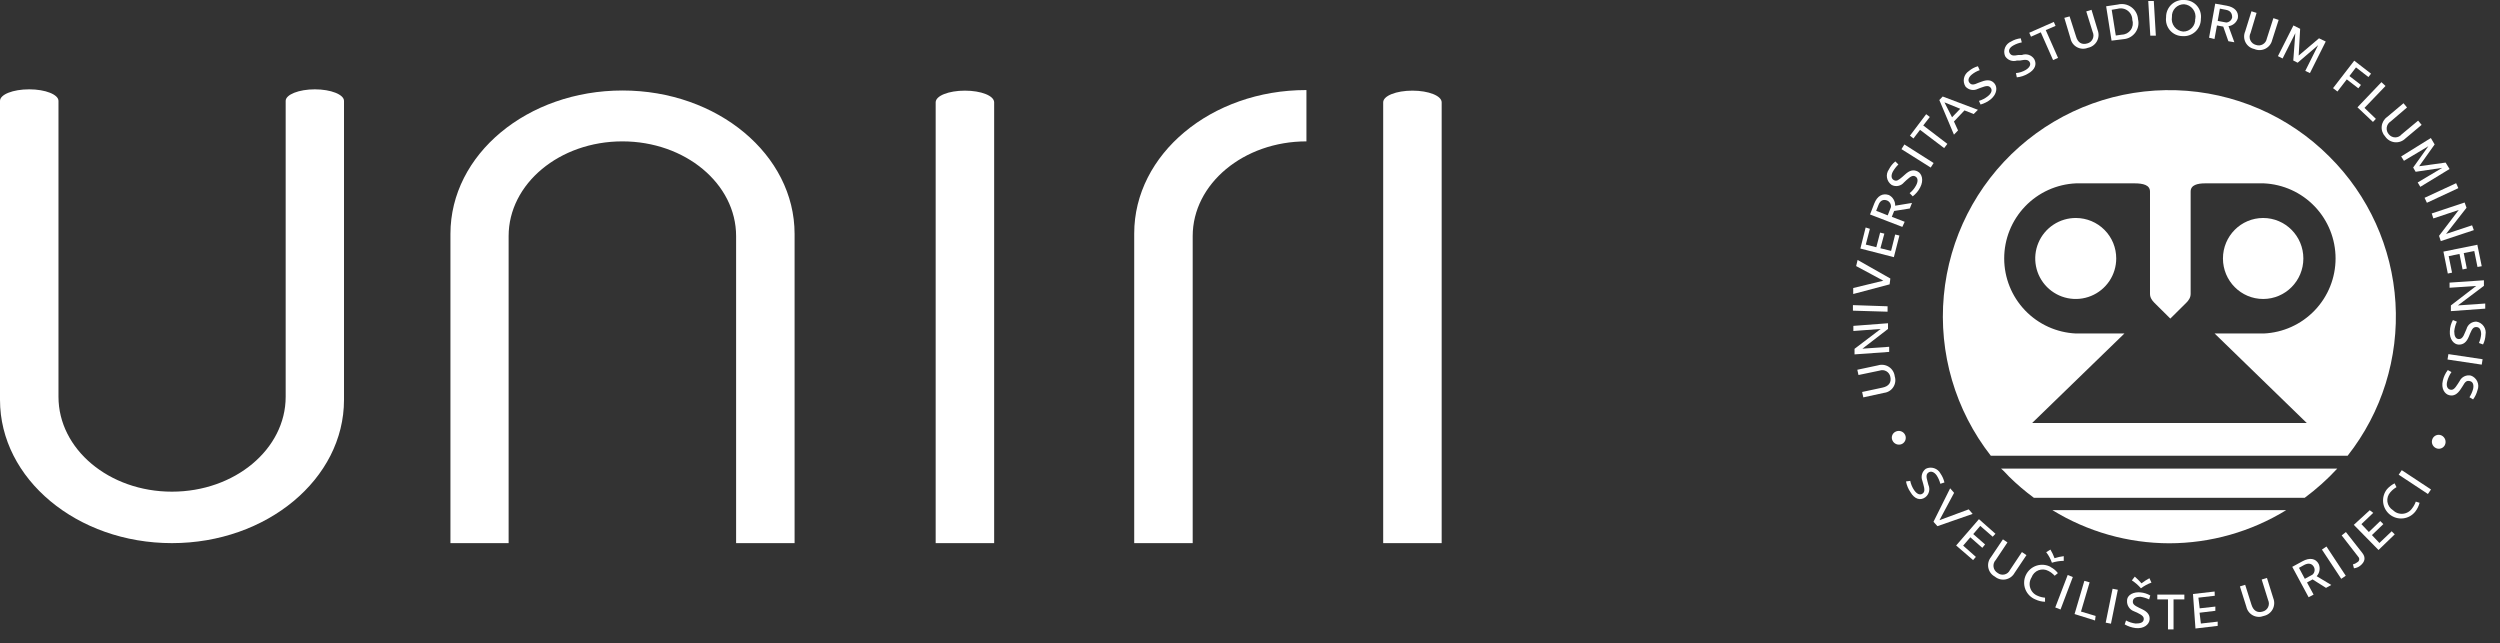 <svg width="171" height="44" viewBox="0 0 171 44" fill="none" xmlns="http://www.w3.org/2000/svg">
<rect x="0" y="0" width="171" height="44" fill="#333333" stroke="none"/>
<g clip-path="url(#clip0)">
<path d="M148.38 37.161C151.205 37.156 153.974 36.37 156.38 34.891H140.38C142.786 36.37 145.555 37.156 148.38 37.161Z" fill="white"/>
<path d="M137.43 32.611C137.959 33.13 138.523 33.611 139.12 34.051H157.64C158.444 33.455 159.191 32.786 159.87 32.051H136.87C137.07 32.211 137.24 32.421 137.43 32.611Z" fill="white"/>
<path d="M142 14.91C141.451 14.906 140.914 15.065 140.456 15.367C139.998 15.669 139.639 16.101 139.427 16.606C139.214 17.112 139.156 17.67 139.261 18.208C139.365 18.747 139.628 19.242 140.014 19.632C140.401 20.021 140.894 20.287 141.432 20.395C141.97 20.504 142.528 20.45 143.035 20.241C143.543 20.032 143.976 19.677 144.282 19.221C144.587 18.765 144.75 18.229 144.75 17.68C144.751 17.318 144.681 16.959 144.544 16.623C144.406 16.288 144.204 15.983 143.949 15.726C143.693 15.469 143.39 15.264 143.055 15.124C142.721 14.984 142.362 14.912 142 14.91Z" fill="white"/>
<path d="M154.8 20.45C156.319 20.45 157.55 19.21 157.55 17.68C157.55 16.15 156.319 14.91 154.8 14.91C153.281 14.91 152.05 16.15 152.05 17.68C152.05 19.21 153.281 20.45 154.8 20.45Z" fill="white"/>
<path d="M159.33 10.711C156.545 7.919 152.8 6.296 148.859 6.172C144.918 6.048 141.078 7.432 138.123 10.043C135.168 12.653 133.32 16.293 132.957 20.22C132.594 24.146 133.743 28.063 136.17 31.171H160.58C162.917 28.2 164.081 24.475 163.85 20.703C163.62 16.93 162.011 13.374 159.33 10.711ZM154.8 22.811H151.48L157.78 28.931H139L145.31 22.811H142C140.677 22.752 139.428 22.186 138.513 21.229C137.598 20.273 137.087 19 137.087 17.676C137.087 16.352 137.598 15.079 138.513 14.122C139.428 13.165 140.677 12.599 142 12.541H146C146.58 12.541 147.06 12.651 147.06 13.101V20.101C147.06 20.22 147.091 20.337 147.15 20.441C147.206 20.541 147.277 20.632 147.36 20.711L148.45 21.791L149.54 20.711C149.623 20.632 149.694 20.541 149.75 20.441C149.809 20.337 149.84 20.22 149.84 20.101V13.101C149.84 12.651 150.31 12.541 150.84 12.541H154.84C156.163 12.599 157.412 13.165 158.327 14.122C159.242 15.079 159.753 16.352 159.753 17.676C159.753 19 159.242 20.273 158.327 21.229C157.412 22.186 156.163 22.752 154.84 22.811H154.8Z" fill="white"/>
<path d="M128.77 26.511C129.2 26.421 129.38 26.151 129.3 25.781C129.286 25.701 129.254 25.624 129.208 25.558C129.161 25.491 129.1 25.435 129.03 25.394C128.959 25.353 128.881 25.328 128.8 25.32C128.719 25.313 128.637 25.323 128.56 25.351L127.12 25.651L127.04 25.291L128.45 24.991C128.575 24.952 128.708 24.941 128.838 24.959C128.967 24.977 129.092 25.023 129.202 25.095C129.312 25.166 129.404 25.262 129.473 25.373C129.542 25.485 129.585 25.61 129.6 25.741C129.639 25.863 129.651 25.993 129.634 26.121C129.617 26.248 129.572 26.37 129.502 26.478C129.432 26.587 129.34 26.678 129.23 26.746C129.121 26.813 128.998 26.856 128.87 26.871L127.45 27.181L127.37 26.811L128.77 26.511Z" fill="white"/>
<path d="M127.39 23.85L129.22 23.72V24.07L126.85 24.24V23.86L128.64 22.5L126.77 22.64V22.29L129.14 22.11V22.5L127.39 23.85Z" fill="white"/>
<path d="M126.74 21.25V20.87L129.11 20.95V21.32L126.74 21.25Z" fill="white"/>
<path d="M127.06 17.78L129.3 19.05L129.25 19.45L126.76 20.11V19.7L128.82 19.2L126.96 18.2L127.06 17.78Z" fill="white"/>
<path d="M127.9 15.65L127.62 16.73L128.34 16.91L128.6 15.911L128.89 15.98L128.62 16.98L129.35 17.16L129.63 16.041L129.92 16.11L129.54 17.59L127.25 17L127.61 15.56L127.9 15.65Z" fill="white"/>
<path d="M130.12 15.52L127.91 14.67L128.2 13.92C128.4 13.41 128.76 13.19 129.2 13.34C129.334 13.409 129.445 13.513 129.521 13.643C129.597 13.772 129.635 13.92 129.63 14.07L130.78 13.88L130.63 14.26L129.56 14.43L129.4 14.83L130.28 15.17L130.12 15.52ZM129.12 14.73L129.34 14.17C129.352 14.075 129.331 13.978 129.283 13.895C129.234 13.812 129.159 13.747 129.07 13.71C128.81 13.62 128.6 13.71 128.48 14.04L128.33 14.42L129.12 14.73Z" fill="white"/>
<path d="M130.62 13.21C130.802 13.066 130.952 12.885 131.06 12.68C131.21 12.4 131.19 12.17 131.01 12.07C130.83 11.97 130.68 12.07 130.39 12.33L130.23 12.48C130.131 12.601 129.993 12.683 129.84 12.714C129.687 12.745 129.528 12.722 129.39 12.65C129.307 12.594 129.235 12.522 129.181 12.438C129.126 12.353 129.088 12.259 129.071 12.16C129.053 12.061 129.055 11.96 129.077 11.862C129.1 11.764 129.141 11.672 129.2 11.59C129.307 11.378 129.457 11.191 129.64 11.04L129.85 11.25C129.701 11.395 129.573 11.56 129.47 11.74C129.34 11.99 129.35 12.22 129.54 12.32C129.73 12.42 129.86 12.32 130.12 12.1L130.3 11.94C130.61 11.65 130.88 11.58 131.17 11.73C131.46 11.88 131.6 12.33 131.34 12.82C131.218 13.059 131.043 13.267 130.83 13.43L130.62 13.21Z" fill="white"/>
<path d="M130.06 10.201L130.26 9.881L132.26 11.151L132.06 11.461L130.06 10.201Z" fill="white"/>
<path d="M130.64 9.281L131.75 7.811L132 8.001L131.55 8.581L133.2 9.841L132.98 10.13L131.33 8.881L130.88 9.471L130.64 9.281Z" fill="white"/>
<path d="M134.37 7.551L133.65 8.311L133.93 8.921L133.65 9.211L132.65 6.841L132.88 6.601L135.29 7.511L135 7.801L134.37 7.551ZM133.52 8.021L134.08 7.441L133 7.001L133.52 8.021Z" fill="white"/>
<path d="M135.36 6.9C135.582 6.834 135.789 6.725 135.97 6.58C136.22 6.38 136.29 6.16 136.16 6C136.03 5.84 135.86 5.86 135.49 6L135.28 6.08C135.142 6.15 134.985 6.172 134.833 6.143C134.681 6.114 134.543 6.036 134.44 5.92C134.331 5.749 134.294 5.541 134.337 5.343C134.38 5.144 134.5 4.971 134.67 4.86C134.85 4.706 135.062 4.594 135.29 4.53L135.41 4.8C135.213 4.867 135.031 4.969 134.87 5.1C134.65 5.28 134.58 5.5 134.71 5.66C134.84 5.82 134.99 5.82 135.33 5.66L135.55 5.58C135.95 5.43 136.23 5.47 136.43 5.72C136.63 5.97 136.6 6.43 136.17 6.79C135.964 6.957 135.725 7.079 135.47 7.15L135.36 6.9Z" fill="white"/>
<path d="M137.89 5C138.123 4.978 138.348 4.907 138.55 4.79C138.82 4.63 138.93 4.42 138.83 4.25C138.73 4.08 138.56 4.06 138.17 4.14H137.96C137.811 4.188 137.65 4.184 137.503 4.13C137.356 4.076 137.232 3.974 137.15 3.84C137.111 3.748 137.09 3.648 137.089 3.548C137.089 3.447 137.108 3.348 137.146 3.255C137.184 3.162 137.241 3.077 137.312 3.006C137.383 2.935 137.467 2.878 137.56 2.84C137.761 2.72 137.987 2.644 138.22 2.62L138.29 2.9C138.086 2.937 137.89 3.008 137.71 3.11C137.46 3.25 137.35 3.45 137.46 3.63C137.57 3.81 137.71 3.83 138.07 3.76H138.3C138.451 3.705 138.616 3.702 138.769 3.753C138.922 3.804 139.052 3.905 139.14 4.04C139.34 4.4 139.19 4.78 138.71 5.04C138.478 5.179 138.219 5.265 137.95 5.29L137.89 5Z" fill="white"/>
<path d="M138.8 2.24L140.48 1.5L140.6 1.77L139.93 2.06L140.77 3.96L140.43 4.11L139.59 2.21L138.92 2.51L138.8 2.24Z" fill="white"/>
<path d="M142 2.491C142.12 2.921 142.4 3.081 142.77 2.971C142.85 2.951 142.924 2.913 142.988 2.861C143.052 2.808 143.103 2.743 143.139 2.668C143.174 2.593 143.192 2.512 143.193 2.43C143.193 2.347 143.175 2.266 143.14 2.191L142.7 0.781L143.06 0.671L143.48 2.061C143.528 2.184 143.548 2.316 143.539 2.448C143.53 2.579 143.492 2.707 143.428 2.823C143.365 2.938 143.276 3.038 143.169 3.116C143.062 3.193 142.94 3.246 142.81 3.271C142.69 3.319 142.56 3.34 142.431 3.332C142.302 3.324 142.176 3.288 142.062 3.226C141.948 3.164 141.85 3.077 141.773 2.973C141.697 2.868 141.645 2.748 141.62 2.621L141.2 1.221L141.56 1.121L142 2.491Z" fill="white"/>
<path d="M144.43 2.78L144.06 0.43L144.86 0.31C145.018 0.27 145.182 0.266 145.342 0.296C145.501 0.327 145.652 0.392 145.784 0.488C145.916 0.583 146.025 0.706 146.103 0.848C146.182 0.99 146.229 1.148 146.24 1.31C146.278 1.467 146.282 1.631 146.25 1.789C146.219 1.947 146.153 2.097 146.058 2.228C145.963 2.358 145.84 2.466 145.699 2.544C145.558 2.623 145.401 2.669 145.24 2.68L144.43 2.78ZM145.14 2.37C145.259 2.367 145.375 2.335 145.48 2.279C145.584 2.223 145.674 2.143 145.743 2.047C145.812 1.95 145.857 1.838 145.876 1.721C145.894 1.604 145.886 1.484 145.85 1.37C145.851 1.248 145.824 1.127 145.771 1.017C145.717 0.907 145.639 0.811 145.542 0.736C145.445 0.661 145.332 0.61 145.212 0.587C145.092 0.563 144.968 0.568 144.85 0.6L144.44 0.67L144.72 2.43L145.14 2.37Z" fill="white"/>
<path d="M146.94 0.07H147.32L147.46 2.44H147.08L146.94 0.07Z" fill="white"/>
<path d="M148.16 1.18C148.157 1.018 148.187 0.856 148.251 0.706C148.314 0.556 148.408 0.421 148.527 0.309C148.646 0.198 148.787 0.113 148.941 0.06C149.094 0.007 149.258 -0.014 149.42 0C149.582 0.002 149.741 0.038 149.888 0.105C150.034 0.173 150.165 0.271 150.271 0.393C150.377 0.515 150.455 0.658 150.502 0.813C150.548 0.967 150.561 1.13 150.54 1.29C150.542 1.453 150.51 1.614 150.446 1.763C150.382 1.912 150.288 2.047 150.17 2.158C150.051 2.269 149.911 2.354 149.758 2.408C149.605 2.462 149.442 2.483 149.28 2.47C149.118 2.469 148.959 2.433 148.812 2.366C148.666 2.298 148.535 2.2 148.429 2.078C148.323 1.956 148.245 1.813 148.198 1.658C148.152 1.503 148.139 1.341 148.16 1.18ZM150.16 1.29C150.181 1.173 150.178 1.053 150.15 0.938C150.122 0.822 150.07 0.714 149.997 0.619C149.925 0.525 149.833 0.447 149.729 0.39C149.624 0.334 149.509 0.3 149.39 0.29C149.277 0.289 149.165 0.311 149.061 0.354C148.957 0.398 148.863 0.463 148.785 0.544C148.707 0.626 148.647 0.723 148.608 0.829C148.57 0.935 148.553 1.048 148.56 1.16C148.54 1.277 148.545 1.397 148.573 1.512C148.602 1.627 148.654 1.735 148.727 1.829C148.799 1.923 148.89 2 148.994 2.058C149.097 2.115 149.212 2.15 149.33 2.16C149.442 2.161 149.553 2.138 149.656 2.094C149.759 2.049 149.851 1.984 149.928 1.903C150.005 1.821 150.064 1.725 150.103 1.62C150.141 1.514 150.157 1.402 150.15 1.29H150.16Z" fill="white"/>
<path d="M151.1 2.58L151.52 0.25L152.31 0.39C152.86 0.49 153.14 0.81 153.07 1.24C153.028 1.384 152.946 1.513 152.832 1.61C152.718 1.708 152.579 1.771 152.43 1.79L152.83 2.89L152.42 2.82L152.07 1.82L151.64 1.74L151.47 2.67L151.1 2.58ZM151.69 1.43L152.28 1.54C152.376 1.533 152.467 1.495 152.539 1.432C152.611 1.369 152.661 1.284 152.68 1.19C152.68 0.92 152.57 0.73 152.25 0.67L151.84 0.59L151.69 1.43Z" fill="white"/>
<path d="M153.94 2.251C153.899 2.327 153.877 2.411 153.873 2.497C153.87 2.583 153.886 2.669 153.921 2.748C153.956 2.827 154.008 2.897 154.073 2.953C154.139 3.009 154.217 3.049 154.3 3.071C154.377 3.1 154.46 3.111 154.542 3.105C154.625 3.098 154.705 3.074 154.776 3.032C154.848 2.991 154.91 2.935 154.957 2.867C155.004 2.799 155.036 2.722 155.05 2.641L155.5 1.241L155.86 1.361L155.42 2.731C155.391 2.859 155.335 2.98 155.254 3.084C155.173 3.188 155.07 3.273 154.952 3.332C154.834 3.391 154.705 3.424 154.573 3.427C154.441 3.43 154.31 3.404 154.19 3.351C154.063 3.324 153.944 3.27 153.841 3.192C153.738 3.113 153.654 3.013 153.594 2.898C153.535 2.783 153.502 2.656 153.498 2.527C153.494 2.398 153.518 2.269 153.57 2.151L154 0.771L154.35 0.881L153.94 2.251Z" fill="white"/>
<path d="M156.87 1.74L157.33 1.97L157.23 3.8L158.62 2.62L159.08 2.84L158 5L157.68 4.85L158.56 3.09L157.16 4.29L156.86 4.14L157 2.27L156.13 4L155.81 3.84L156.87 1.74Z" fill="white"/>
<path d="M162 5.27L161.15 4.61L160.7 5.2L161.49 5.81L161.31 6.04L160.52 5.43L159.88 6.26L159.58 6.03L161.03 4.15L162.18 5.04L162 5.27Z" fill="white"/>
<path d="M162.31 8.34L161.25 7.34L162.89 5.62L163.17 5.88L161.73 7.38L162.51 8.13L162.31 8.34Z" fill="white"/>
<path d="M163.53 8.301C163.456 8.345 163.393 8.405 163.345 8.476C163.297 8.548 163.266 8.629 163.253 8.715C163.241 8.8 163.248 8.887 163.273 8.969C163.298 9.051 163.342 9.127 163.4 9.191C163.452 9.255 163.519 9.308 163.594 9.343C163.669 9.379 163.752 9.398 163.835 9.398C163.918 9.398 164.001 9.379 164.076 9.343C164.151 9.308 164.217 9.255 164.27 9.191L165.4 8.251L165.64 8.541L164.53 9.471C164.436 9.564 164.323 9.636 164.199 9.681C164.074 9.726 163.941 9.742 163.809 9.73C163.678 9.718 163.55 9.676 163.436 9.609C163.322 9.542 163.224 9.45 163.15 9.341C163.062 9.248 162.995 9.138 162.953 9.017C162.911 8.896 162.896 8.768 162.909 8.641C162.921 8.514 162.961 8.391 163.025 8.28C163.089 8.17 163.176 8.074 163.28 8.001L164.4 7.061L164.64 7.351L163.53 8.301Z" fill="white"/>
<path d="M166.27 9.44L166.53 9.88L165.47 11.37L167.28 11.12L167.55 11.56L165.55 12.78L165.37 12.48L167.05 11.48L165.23 11.75L165.06 11.46L166.1 10L164.43 11L164.24 10.7L166.27 9.44Z" fill="white"/>
<path d="M168 12.53L168.15 12.87L166 13.87L165.84 13.53L168 12.53Z" fill="white"/>
<path d="M168.18 14.361L166.44 14.941L166.33 14.601L168.58 13.851L168.71 14.211L167.31 16.001L169.09 15.411L169.21 15.741L166.95 16.491L166.83 16.131L168.18 14.361Z" fill="white"/>
<path d="M169.46 18.26L169.24 17.17L168.52 17.31L168.73 18.37L168.44 18.43L168.23 17.37L167.49 17.52L167.72 18.65L167.43 18.71L167.13 17.21L169.45 16.74L169.75 18.21L169.46 18.26Z" fill="white"/>
<path d="M169.37 19.561L167.55 19.681V19.331L169.9 19.171V19.551L168.12 20.891L169.99 20.761V21.111L167.64 21.281V20.891L169.37 19.561Z" fill="white"/>
<path d="M168.05 22.001C167.953 22.209 167.893 22.432 167.87 22.661C167.87 22.981 167.97 23.181 168.17 23.191C168.37 23.201 168.48 23.071 168.62 22.711L168.71 22.501C168.751 22.351 168.841 22.22 168.967 22.129C169.092 22.038 169.245 21.993 169.4 22.001C169.499 22.019 169.593 22.056 169.677 22.111C169.761 22.165 169.834 22.236 169.89 22.319C169.947 22.401 169.987 22.494 170.007 22.593C170.028 22.691 170.029 22.792 170.01 22.891C170.001 23.123 169.943 23.352 169.84 23.561L169.56 23.461C169.642 23.273 169.692 23.074 169.71 22.871C169.71 22.581 169.61 22.381 169.4 22.371C169.19 22.361 169.1 22.471 168.96 22.801L168.87 23.021C168.71 23.411 168.49 23.581 168.17 23.571C167.85 23.561 167.53 23.211 167.57 22.651C167.577 22.384 167.649 22.123 167.78 21.891L168.05 22.001Z" fill="white"/>
<path d="M169.81 24.571L169.75 24.941L167.41 24.591L167.47 24.221L169.81 24.571Z" fill="white"/>
<path d="M167.68 25.451C167.546 25.641 167.448 25.855 167.39 26.081C167.31 26.381 167.39 26.601 167.59 26.651C167.79 26.701 167.91 26.581 168.12 26.25L168.24 26.061C168.308 25.921 168.421 25.809 168.561 25.742C168.701 25.675 168.859 25.657 169.01 25.691C169.106 25.725 169.195 25.778 169.27 25.848C169.346 25.917 169.406 26.001 169.448 26.095C169.49 26.188 169.513 26.289 169.515 26.391C169.517 26.494 169.498 26.596 169.46 26.691C169.401 26.918 169.299 27.132 169.16 27.32L168.91 27.171C169.02 26.997 169.105 26.808 169.16 26.61C169.22 26.34 169.16 26.12 168.95 26.07C168.74 26.02 168.63 26.07 168.44 26.421L168.31 26.62C168.08 26.971 167.83 27.11 167.52 27.03C167.21 26.951 166.96 26.57 167.09 26.03C167.15 25.769 167.266 25.523 167.43 25.311L167.68 25.451Z" fill="white"/>
<path d="M130.32 29.77C130.365 29.881 130.366 30.004 130.324 30.116C130.281 30.227 130.197 30.318 130.09 30.37C130.031 30.397 129.967 30.412 129.902 30.413C129.838 30.415 129.773 30.404 129.713 30.381C129.652 30.358 129.597 30.323 129.55 30.278C129.503 30.233 129.466 30.18 129.44 30.12C129.415 30.066 129.401 30.007 129.399 29.947C129.398 29.887 129.408 29.828 129.429 29.772C129.45 29.716 129.483 29.665 129.524 29.622C129.566 29.579 129.615 29.544 129.67 29.52C129.729 29.492 129.793 29.477 129.858 29.474C129.923 29.471 129.988 29.482 130.049 29.506C130.11 29.529 130.165 29.564 130.212 29.61C130.258 29.655 130.295 29.71 130.32 29.77Z" fill="white"/>
<path d="M130.66 32.891C130.706 33.12 130.798 33.338 130.93 33.531C131.11 33.791 131.32 33.881 131.49 33.771C131.66 33.661 131.66 33.481 131.55 33.101L131.49 32.891C131.431 32.746 131.423 32.585 131.467 32.434C131.51 32.284 131.603 32.152 131.73 32.061C131.907 31.976 132.11 31.963 132.296 32.025C132.483 32.086 132.638 32.217 132.73 32.391C132.858 32.575 132.949 32.782 133 33.001L132.72 33.091C132.667 32.889 132.583 32.697 132.47 32.521C132.31 32.291 132.09 32.201 131.92 32.311C131.75 32.421 131.74 32.581 131.84 32.931L131.9 33.161C131.968 33.308 131.984 33.473 131.944 33.63C131.904 33.787 131.81 33.925 131.68 34.021C131.34 34.261 130.95 34.131 130.68 33.671C130.526 33.449 130.42 33.197 130.37 32.931L130.66 32.891Z" fill="white"/>
<path d="M134.93 35.15L132.52 35.99L132.25 35.69L133.39 33.4L133.66 33.71L132.66 35.58L134.66 34.84L134.93 35.15Z" fill="white"/>
<path d="M136.3 36.711L135.45 35.971L134.97 36.531L135.78 37.241L135.59 37.471L134.77 36.751L134.28 37.321L135.15 38.091L134.96 38.311L133.8 37.311L135.36 35.511L136.49 36.511L136.3 36.711Z" fill="white"/>
<path d="M136.51 38.301C136.45 38.363 136.405 38.439 136.379 38.521C136.352 38.604 136.345 38.692 136.358 38.777C136.37 38.863 136.402 38.945 136.451 39.017C136.5 39.088 136.565 39.148 136.64 39.191C136.705 39.242 136.781 39.278 136.862 39.296C136.944 39.314 137.028 39.313 137.108 39.294C137.189 39.275 137.265 39.238 137.329 39.185C137.393 39.133 137.445 39.066 137.48 38.991L138.3 37.761L138.61 37.971L137.8 39.181C137.737 39.296 137.65 39.396 137.544 39.474C137.437 39.551 137.315 39.605 137.186 39.63C137.057 39.654 136.924 39.65 136.797 39.618C136.67 39.585 136.551 39.525 136.45 39.441C136.336 39.38 136.236 39.294 136.159 39.19C136.081 39.086 136.028 38.966 136.002 38.839C135.976 38.712 135.979 38.581 136.009 38.455C136.04 38.329 136.098 38.211 136.18 38.111L137 36.891L137.31 37.101L136.51 38.301Z" fill="white"/>
<path d="M140.25 38.781C140.449 38.881 140.624 39.024 140.76 39.201L140.54 39.381C140.418 39.246 140.272 39.134 140.11 39.051C140.007 38.995 139.893 38.962 139.777 38.954C139.66 38.947 139.543 38.964 139.434 39.006C139.324 39.048 139.225 39.113 139.144 39.196C139.062 39.28 138.999 39.381 138.96 39.491C138.892 39.598 138.849 39.718 138.833 39.844C138.817 39.969 138.829 40.097 138.869 40.217C138.908 40.338 138.973 40.448 139.06 40.54C139.146 40.632 139.252 40.704 139.37 40.751C139.531 40.825 139.704 40.868 139.88 40.881V41.161C139.651 41.154 139.426 41.1 139.22 41.001C139.065 40.938 138.924 40.844 138.806 40.725C138.688 40.606 138.596 40.464 138.534 40.308C138.473 40.152 138.445 39.985 138.451 39.818C138.456 39.65 138.496 39.486 138.568 39.334C138.64 39.183 138.742 39.047 138.867 38.937C138.993 38.826 139.14 38.742 139.3 38.69C139.459 38.639 139.627 38.62 139.794 38.635C139.961 38.651 140.123 38.7 140.27 38.781H140.25ZM140.25 37.591C140.361 37.779 140.455 37.976 140.53 38.181C140.735 38.115 140.946 38.068 141.16 38.041V38.361C140.885 38.364 140.612 38.408 140.35 38.491C140.261 38.231 140.13 37.987 139.96 37.771L140.25 37.591Z" fill="white"/>
<path d="M141.43 39.33L141.78 39.47L140.94 41.69L140.58 41.55L141.43 39.33Z" fill="white"/>
<path d="M143.3 42.441L141.9 42.001L142.57 39.73L142.93 39.831L142.34 41.831L143.34 42.13L143.3 42.441Z" fill="white"/>
<path d="M144.5 40.27L144.86 40.34L144.39 42.66L144.03 42.59L144.5 40.27Z" fill="white"/>
<path d="M145.42 42.44C145.625 42.552 145.849 42.623 146.08 42.65C146.4 42.65 146.6 42.58 146.63 42.38C146.66 42.18 146.52 42.07 146.17 41.9L145.96 41.81C145.815 41.757 145.69 41.658 145.606 41.528C145.521 41.399 145.48 41.245 145.49 41.09C145.49 40.66 145.98 40.47 146.42 40.52C146.652 40.543 146.877 40.614 147.08 40.73L147 41C146.813 40.913 146.614 40.852 146.41 40.82C146.13 40.82 145.92 40.89 145.89 41.1C145.86 41.31 145.98 41.41 146.31 41.57L146.52 41.67C146.9 41.85 147.07 42.08 147.03 42.4C146.99 42.72 146.64 43.02 146.08 42.96C145.816 42.928 145.561 42.843 145.33 42.71L145.42 42.44ZM146.02 39.44C146.183 39.584 146.337 39.737 146.48 39.9C146.649 39.768 146.83 39.651 147.02 39.55L147.16 39.85C146.902 39.943 146.659 40.075 146.44 40.24C146.261 40.031 146.052 39.849 145.82 39.7L146.02 39.44Z" fill="white"/>
<path d="M147.56 40.671H149.41V41.001H148.67V43.081H148.29V41.001H147.56V40.671Z" fill="white"/>
<path d="M151.49 40.75L150.37 40.88L150.46 41.61L151.53 41.49V41.78L150.45 41.91L150.54 42.65L151.69 42.52V42.81L150.17 42.99L150 40.63L151.48 40.46L151.49 40.75Z" fill="white"/>
<path d="M154 41.36C154.13 41.78 154.41 41.94 154.77 41.83C154.85 41.81 154.924 41.772 154.988 41.72C155.052 41.668 155.103 41.602 155.139 41.527C155.174 41.453 155.192 41.371 155.193 41.289C155.193 41.206 155.175 41.125 155.14 41.05L154.7 39.64L155.06 39.53L155.49 40.91C155.54 41.032 155.562 41.164 155.555 41.296C155.548 41.427 155.513 41.556 155.451 41.672C155.389 41.789 155.302 41.89 155.196 41.969C155.091 42.048 154.969 42.103 154.84 42.13C154.721 42.178 154.593 42.2 154.465 42.193C154.337 42.187 154.212 42.152 154.098 42.092C153.985 42.032 153.886 41.948 153.809 41.846C153.731 41.744 153.677 41.626 153.65 41.5L153.21 40.11L153.57 40L154 41.36Z" fill="white"/>
<path d="M157.91 40.851L156.79 38.771L157.49 38.391C157.98 38.121 158.4 38.191 158.6 38.581C158.66 38.718 158.678 38.869 158.653 39.016C158.629 39.164 158.561 39.301 158.46 39.411L159.46 40.011L159.1 40.211L158.18 39.631L157.8 39.841L158.25 40.671L157.91 40.851ZM157.65 39.591L158.18 39.301C158.251 39.236 158.298 39.15 158.314 39.056C158.33 38.962 158.315 38.865 158.27 38.781C158.14 38.541 157.9 38.491 157.61 38.641L157.25 38.841L157.65 39.591Z" fill="white"/>
<path d="M158.82 37.591L159.13 37.381L160.45 39.381L160.14 39.591L158.82 37.591Z" fill="white"/>
<path d="M160.46 36.391L161.59 37.831C161.82 38.131 161.78 38.431 161.42 38.711C161.3 38.799 161.158 38.855 161.01 38.871L160.94 38.601C161.054 38.576 161.16 38.524 161.25 38.451C161.281 38.434 161.308 38.41 161.329 38.382C161.349 38.353 161.363 38.32 161.369 38.285C161.375 38.251 161.372 38.215 161.362 38.181C161.352 38.147 161.334 38.116 161.31 38.091L160.17 36.621L160.46 36.391Z" fill="white"/>
<path d="M162.33 35.08L161.52 35.85L162.03 36.39L162.81 35.64L163.02 35.85L162.24 36.6L162.75 37.14L163.59 36.34L163.8 36.55L162.69 37.62L161 35.9L162.09 34.9L162.33 35.08Z" fill="white"/>
<path d="M163.27 33.461C163.417 33.296 163.593 33.16 163.79 33.06L163.92 33.321C163.761 33.413 163.619 33.531 163.5 33.67C163.421 33.757 163.361 33.861 163.327 33.973C163.292 34.085 163.282 34.204 163.298 34.321C163.315 34.437 163.356 34.548 163.421 34.647C163.485 34.745 163.57 34.829 163.67 34.891C163.759 34.98 163.867 35.05 163.986 35.093C164.105 35.136 164.232 35.153 164.358 35.141C164.484 35.13 164.606 35.091 164.716 35.026C164.825 34.962 164.918 34.875 164.99 34.77C165.097 34.632 165.182 34.476 165.24 34.31L165.5 34.391C165.443 34.612 165.341 34.82 165.2 35.001C165.099 35.127 164.974 35.233 164.832 35.311C164.69 35.39 164.534 35.439 164.373 35.457C164.212 35.475 164.049 35.462 163.893 35.417C163.737 35.372 163.592 35.297 163.465 35.196C163.338 35.094 163.233 34.969 163.154 34.827C163.076 34.685 163.026 34.529 163.008 34.368C162.99 34.207 163.004 34.044 163.049 33.888C163.094 33.733 163.169 33.587 163.27 33.461Z" fill="white"/>
<path d="M164.07 32.47L164.28 32.16L166.28 33.48L166.07 33.79L164.07 32.47Z" fill="white"/>
<path d="M166.39 30C166.442 29.893 166.534 29.81 166.646 29.769C166.757 29.728 166.881 29.732 166.99 29.78C167.05 29.807 167.103 29.846 167.148 29.894C167.192 29.942 167.227 29.998 167.249 30.06C167.272 30.121 167.281 30.187 167.278 30.252C167.275 30.317 167.258 30.382 167.23 30.441C167.176 30.549 167.082 30.631 166.968 30.67C166.854 30.71 166.729 30.703 166.62 30.651C166.561 30.624 166.509 30.585 166.466 30.538C166.422 30.491 166.389 30.435 166.367 30.374C166.346 30.314 166.337 30.249 166.341 30.185C166.345 30.121 166.361 30.058 166.39 30Z" fill="white"/>
<path d="M89.34 6.16C82.84 6.16 77.58 10.55 77.58 15.97V37.15H81.58V16.15C81.58 12.57 85.07 9.67 89.36 9.67V6.16H89.34Z" fill="white"/>
<path d="M21.54 6.11C20.44 6.11 19.54 6.47 19.54 6.9V27.14C19.54 30.72 16.06 33.63 11.76 33.63C7.46 33.63 4 30.72 4 27.14V6.9C4 6.47 3.11 6.11 2 6.11C0.89 6.11 0 6.46 0 6.9V27.35C0 32.76 5.27 37.15 11.76 37.15C18.25 37.15 23.53 32.76 23.53 27.35V6.9C23.53 6.47 22.64 6.11 21.53 6.11" fill="white"/>
<path d="M34.79 37.15V16.15C34.79 12.57 38.27 9.67 42.57 9.67C46.87 9.67 50.35 12.57 50.35 16.15V37.15H54.35V16C54.35 10.58 49.08 6.19 42.58 6.19C36.08 6.19 30.81 10.55 30.81 16V37.15H34.79Z" fill="white"/>
<path d="M68 7C68 6.55 67.11 6.2 66 6.2C64.89 6.2 64 6.55 64 7V37.15H68V7Z" fill="white"/>
<path d="M98.61 7C98.61 6.55 97.71 6.2 96.61 6.2C95.51 6.2 94.61 6.55 94.61 7V37.15H98.61V7Z" fill="white"/>
</g>
<defs>
<clipPath id="clip0">
<rect width="170.02" height="43.05" fill="white"/>
</clipPath>
</defs>
</svg>
